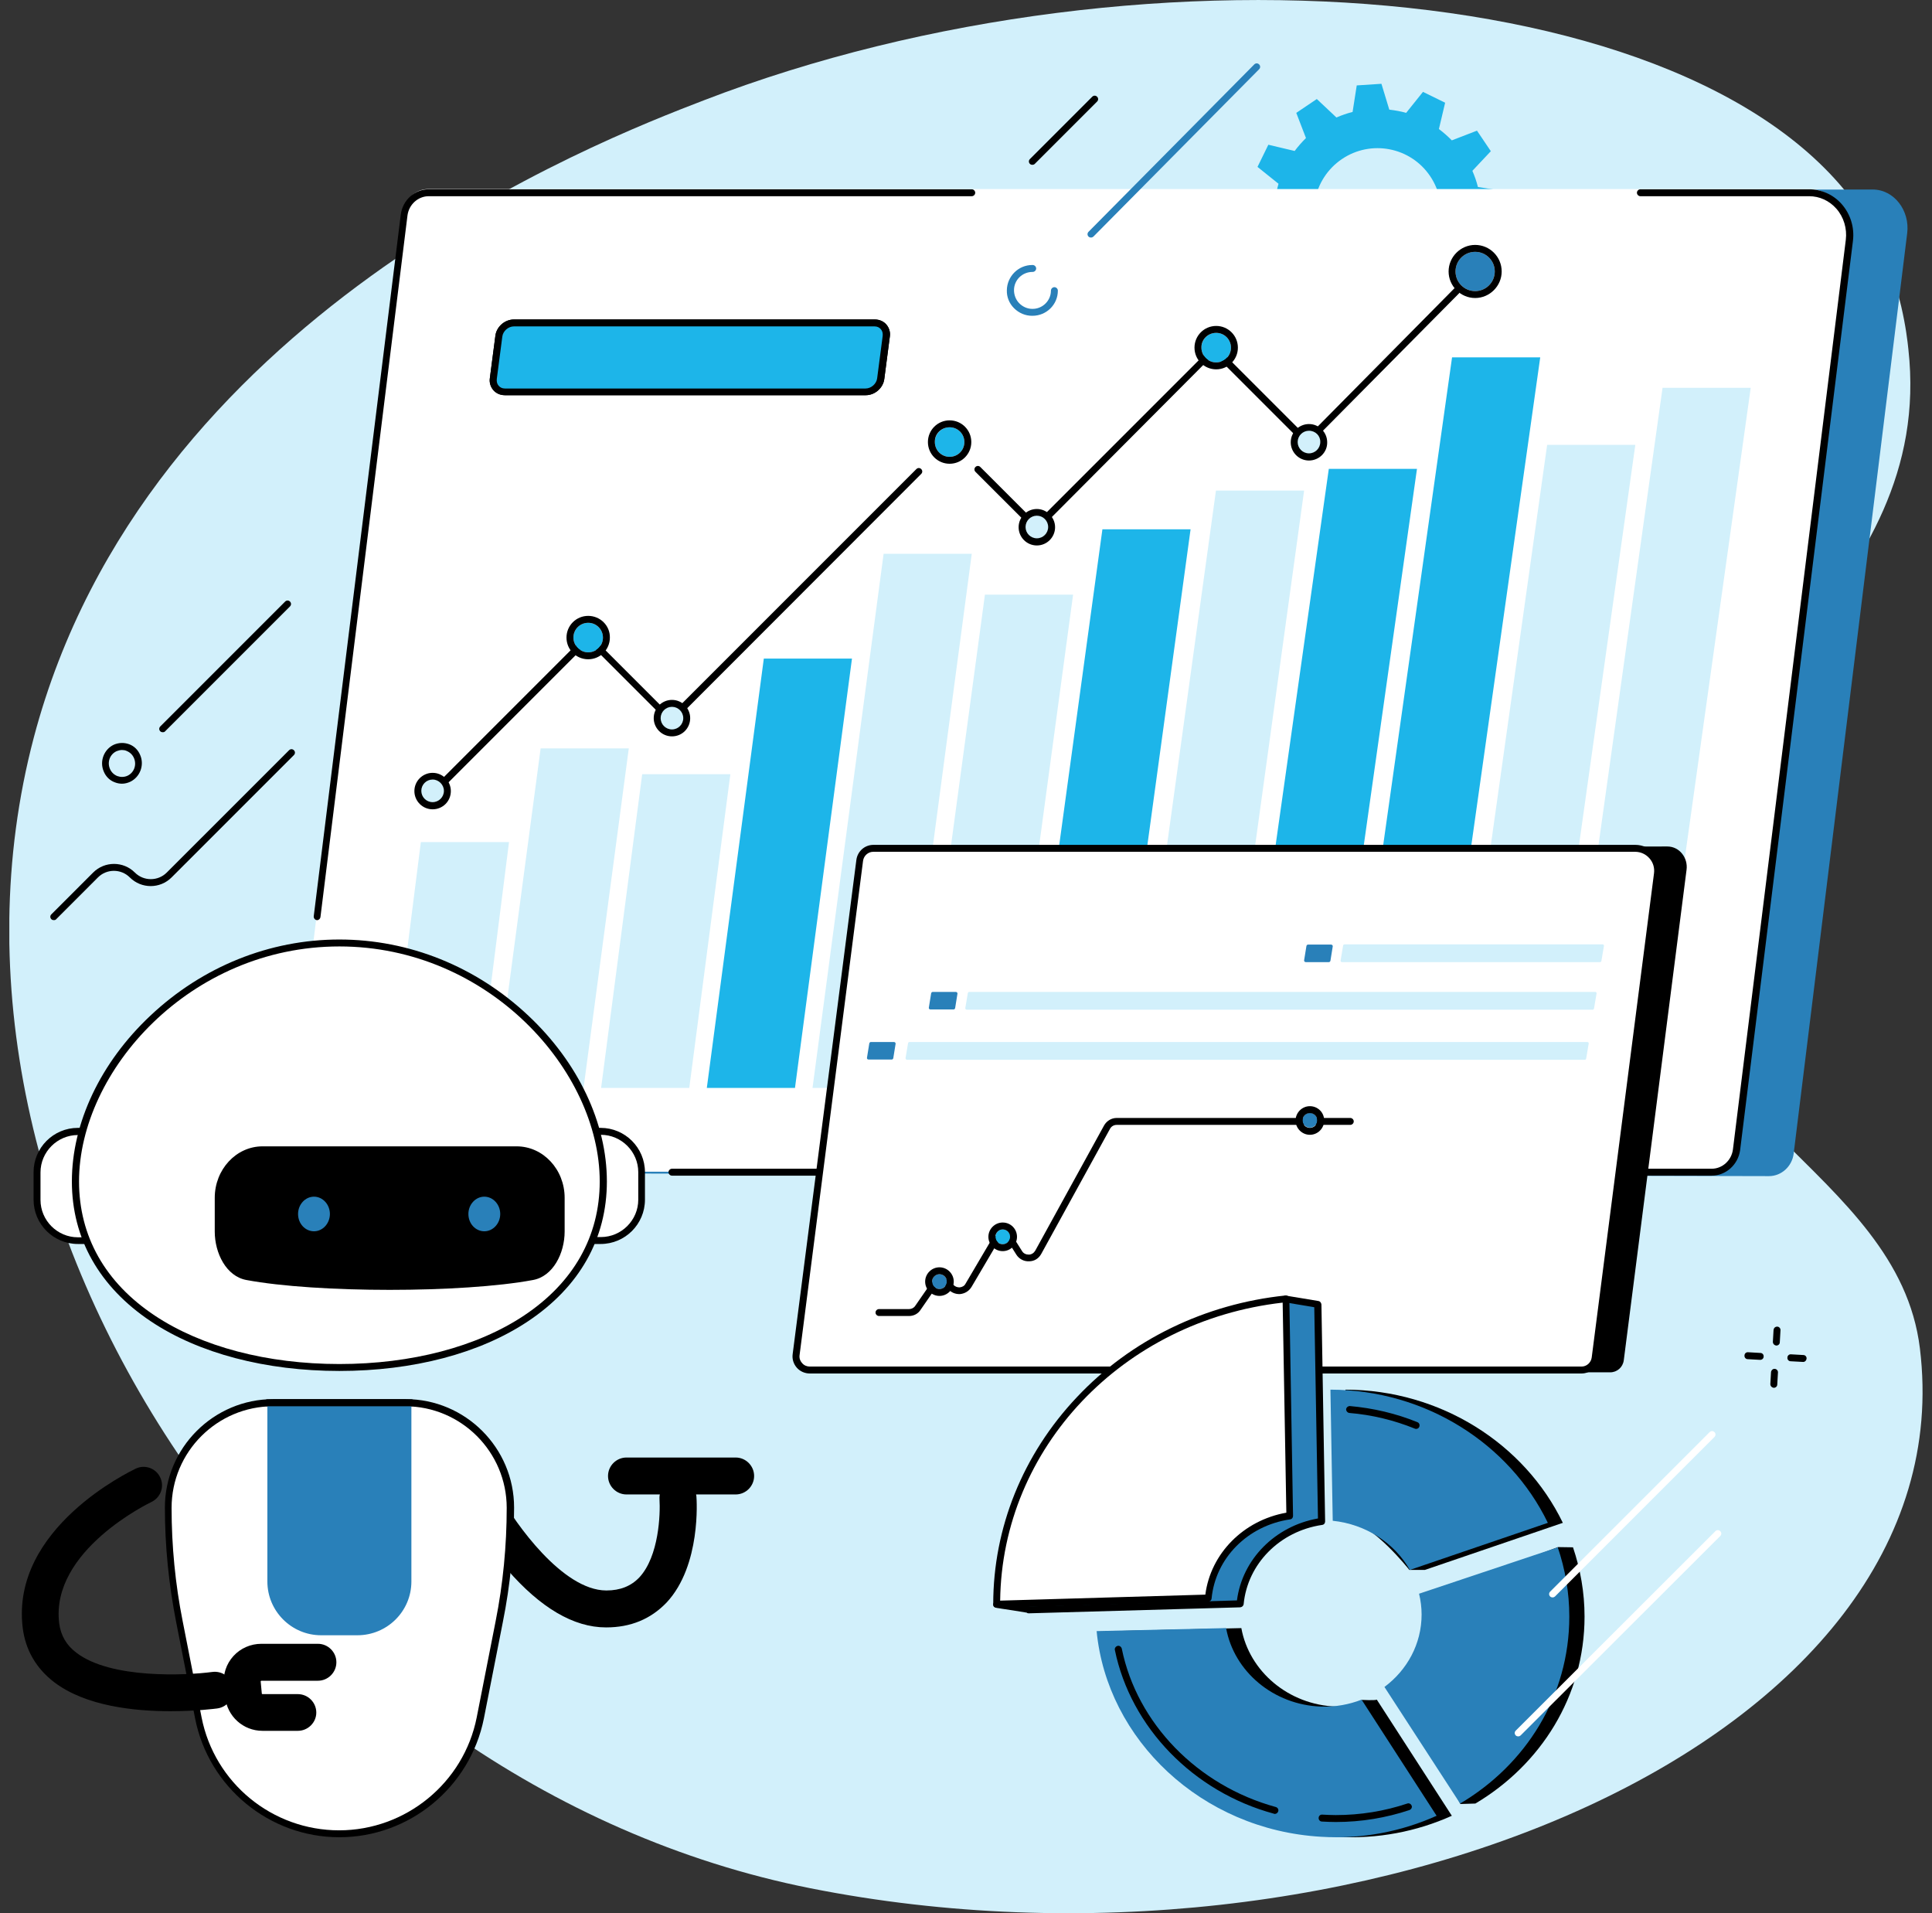 <svg width="202" height="200" viewBox="0 0 202 200" fill="none" xmlns="http://www.w3.org/2000/svg">
<rect x="0" y="0" width="202" height="200" fill="#333333" stroke="none"/>
<g clip-path="url(#clip0)">
<path d="M73.563 10.497C62.462 14.768 15.165 33.06 3.534 77.099C-9.714 127.341 29.933 186.487 84.735 197.394C141.589 208.687 205.778 182.119 200.734 140.951C198.442 122.177 172.839 116.482 174.021 94.353C175.179 72.756 202.375 62.186 199.528 36.486C199.359 34.87 198.78 30.043 196.343 25.193C182.588 -2.22 120.16 -7.481 73.563 10.497Z" fill="#D2F0FB"/>
<path d="M132.226 28.547L133.674 30.695L136.304 29.681C136.738 30.116 137.173 30.502 137.655 30.864L137.004 33.615L139.32 34.749L141.082 32.553C141.661 32.722 142.24 32.819 142.843 32.891L143.664 35.594L146.246 35.425L146.68 32.65C147.259 32.505 147.815 32.312 148.37 32.071L150.421 34.001L152.568 32.553L151.555 29.923C151.989 29.488 152.375 29.054 152.737 28.571L155.488 29.223L156.622 26.906L154.426 25.145C154.595 24.566 154.692 23.986 154.764 23.383L157.467 22.563L157.298 19.981L154.523 19.546C154.378 18.967 154.185 18.412 153.944 17.857L155.874 15.806L154.426 13.658L151.796 14.672C151.362 14.237 150.927 13.851 150.445 13.489L151.096 10.738L148.78 9.604L147.018 11.8C146.439 11.631 145.86 11.535 145.257 11.462L144.436 8.76L141.854 8.929L141.42 11.704C140.841 11.848 140.286 12.041 139.731 12.283L137.679 10.352L135.532 11.8L136.545 14.431C136.111 14.865 135.725 15.299 135.363 15.782L132.612 15.13L131.478 17.447L133.674 19.209C133.505 19.788 133.408 20.367 133.336 20.97L130.633 21.791L130.802 24.373L133.577 24.807C133.722 25.386 133.915 25.941 134.156 26.496L132.226 28.547ZM140.31 16.626C143.35 14.575 147.477 15.372 149.528 18.412C151.579 21.453 150.783 25.579 147.742 27.63C144.702 29.681 140.575 28.885 138.524 25.845C136.449 22.828 137.269 18.678 140.31 16.626Z" fill="#1DB5E9"/>
<path d="M35.797 122.611L184.953 122.949C186.256 122.949 187.366 121.935 187.535 120.608L199.407 24.372C199.697 22.032 198.056 19.812 195.788 19.812L48.563 19.956L35.797 122.611Z" fill="#2980B9"/>
<path d="M32.733 122.49H178.92C180.223 122.49 181.333 121.477 181.502 120.125L193.302 24.759C193.64 22.104 191.661 19.763 189.079 19.763H44.774C43.471 19.763 42.361 20.777 42.192 22.128L30.175 119.45C29.982 121.067 31.188 122.49 32.733 122.49Z" fill="white"/>
<path d="M178.968 122.9H70.257C70.064 122.9 69.895 122.731 69.895 122.538C69.895 122.345 70.064 122.176 70.257 122.176H178.968C180.078 122.176 181.043 121.308 181.188 120.149L192.988 25.072C193.133 23.89 192.771 22.683 191.999 21.814C191.251 20.97 190.237 20.511 189.151 20.511H171.511C171.318 20.511 171.149 20.343 171.149 20.149C171.149 19.956 171.318 19.788 171.511 19.788H189.151C190.43 19.788 191.685 20.343 192.554 21.332C193.471 22.369 193.905 23.769 193.736 25.169L181.936 120.246C181.719 121.766 180.44 122.9 178.968 122.9Z" fill="black"/>
<path d="M33.166 96.187C33.142 96.187 33.142 96.187 33.118 96.187C32.925 96.163 32.78 95.97 32.804 95.777L41.902 22.442C42.095 20.922 43.35 19.788 44.822 19.788H101.603C101.796 19.788 101.964 19.956 101.964 20.149C101.964 20.343 101.796 20.511 101.603 20.511H44.822C43.712 20.511 42.746 21.38 42.602 22.538L33.504 95.873C33.48 96.042 33.335 96.187 33.166 96.187Z" fill="black"/>
<path d="M49.962 113.731L53.22 88.031H44.002L40.744 113.731H49.962Z" fill="#D2F0FB"/>
<path d="M61.014 113.731L65.744 78.234H56.526L51.796 113.731H61.014Z" fill="#D2F0FB"/>
<path d="M72.066 113.731L76.362 80.936H67.144L62.848 113.731H72.066Z" fill="#D2F0FB"/>
<path d="M83.119 113.731L89.079 68.846H79.861L73.901 113.731H83.119Z" fill="#1DB5E9"/>
<path d="M94.171 113.731L101.603 57.891H92.385L84.953 113.731H94.171Z" fill="#D2F0FB"/>
<path d="M105.223 113.731L112.197 62.162H102.979L96.005 113.731H105.223Z" fill="#D2F0FB"/>
<path d="M116.492 113.731L124.48 55.333H115.262L107.274 113.731H116.492Z" fill="#1DB5E9"/>
<path d="M127.737 113.707L136.352 51.279H127.134L118.519 113.707H127.737Z" fill="#D2F0FB"/>
<path d="M139.007 113.707L148.152 49.011H138.934L129.789 113.707H139.007Z" fill="#1DB5E9"/>
<path d="M150.252 113.731L161.039 37.355H151.82L141.034 113.731H150.252Z" fill="#1DB5E9"/>
<path d="M161.521 113.731L170.981 46.501H161.762L152.303 113.731H161.521Z" fill="#D2F0FB"/>
<path d="M172.79 113.731L183.046 40.541H173.828L163.572 113.731H172.79Z" fill="#D2F0FB"/>
<path d="M108.36 55.526C108.264 55.526 108.167 55.502 108.095 55.429L101.989 49.324C101.845 49.179 101.845 48.962 101.989 48.818C102.134 48.673 102.351 48.673 102.496 48.818L108.336 54.657L126.724 36.269C126.869 36.124 127.086 36.124 127.231 36.269L136.666 45.705L152.038 30.164C152.182 30.019 152.4 30.019 152.544 30.164C152.689 30.309 152.689 30.526 152.544 30.671L136.907 46.453C136.835 46.525 136.738 46.549 136.642 46.549C136.545 46.549 136.449 46.501 136.376 46.453L126.941 37.017L108.601 55.429C108.529 55.478 108.457 55.526 108.36 55.526Z" fill="black"/>
<path d="M45.57 82.939C45.474 82.939 45.377 82.915 45.305 82.843C45.16 82.698 45.16 82.481 45.305 82.336L61.231 66.409C61.376 66.264 61.593 66.264 61.738 66.409L70.088 74.759L95.812 49.035C95.956 48.89 96.174 48.89 96.318 49.035C96.463 49.179 96.463 49.397 96.318 49.541L70.377 75.507C70.233 75.651 70.015 75.651 69.871 75.507L61.521 67.157L45.86 82.819C45.763 82.891 45.667 82.939 45.57 82.939Z" fill="black"/>
<path d="M61.496 68.194C62.349 68.194 63.041 67.503 63.041 66.65C63.041 65.797 62.349 65.106 61.496 65.106C60.644 65.106 59.953 65.797 59.953 66.65C59.953 67.503 60.644 68.194 61.496 68.194Z" fill="#1DB5E9"/>
<path d="M61.497 65.106C62.366 65.106 63.041 65.806 63.041 66.651C63.041 67.519 62.342 68.195 61.497 68.195C60.653 68.195 59.953 67.495 59.953 66.651C59.953 65.782 60.653 65.106 61.497 65.106ZM61.497 64.382C60.242 64.382 59.229 65.396 59.229 66.651C59.229 67.905 60.242 68.919 61.497 68.919C62.752 68.919 63.765 67.905 63.765 66.651C63.79 65.396 62.752 64.382 61.497 64.382Z" fill="black"/>
<path d="M106.839 55.091C106.839 54.223 107.539 53.547 108.384 53.547C109.228 53.547 109.928 54.247 109.928 55.091C109.928 55.96 109.228 56.635 108.384 56.635C107.539 56.635 106.839 55.96 106.839 55.091Z" fill="#D2F0FB"/>
<path d="M108.408 57.021C107.346 57.021 106.502 56.153 106.502 55.115C106.502 54.054 107.37 53.209 108.408 53.209C109.445 53.209 110.314 54.078 110.314 55.115C110.314 56.153 109.469 57.021 108.408 57.021ZM108.408 53.909C107.756 53.909 107.226 54.44 107.226 55.091C107.226 55.743 107.756 56.273 108.408 56.273C109.059 56.273 109.59 55.743 109.59 55.091C109.59 54.44 109.059 53.909 108.408 53.909Z" fill="black"/>
<path d="M127.158 37.885C128.01 37.885 128.702 37.194 128.702 36.341C128.702 35.488 128.01 34.797 127.158 34.797C126.305 34.797 125.614 35.488 125.614 36.341C125.614 37.194 126.305 37.885 127.158 37.885Z" fill="#1DB5E9"/>
<path d="M127.158 34.797C128.027 34.797 128.703 35.497 128.703 36.342C128.703 37.21 128.003 37.886 127.158 37.886C126.29 37.886 125.614 37.186 125.614 36.342C125.59 35.497 126.29 34.797 127.158 34.797ZM127.158 34.073C125.903 34.073 124.89 35.087 124.89 36.342C124.89 37.596 125.903 38.61 127.158 38.61C128.413 38.61 129.427 37.596 129.427 36.342C129.427 35.087 128.413 34.073 127.158 34.073Z" fill="black"/>
<path d="M136.858 47.755C137.711 47.755 138.403 47.064 138.403 46.211C138.403 45.358 137.711 44.667 136.858 44.667C136.006 44.667 135.314 45.358 135.314 46.211C135.314 47.064 136.006 47.755 136.858 47.755Z" fill="#D2F0FB"/>
<path d="M136.859 48.141C135.797 48.141 134.953 47.272 134.953 46.235C134.953 45.173 135.821 44.329 136.859 44.329C137.92 44.329 138.764 45.197 138.764 46.235C138.789 47.272 137.92 48.141 136.859 48.141ZM136.859 45.029C136.207 45.029 135.676 45.559 135.676 46.211C135.676 46.862 136.207 47.393 136.859 47.393C137.51 47.393 138.041 46.862 138.041 46.211C138.065 45.559 137.534 45.029 136.859 45.029Z" fill="black"/>
<path d="M154.233 30.428C155.365 30.428 156.283 29.51 156.283 28.378C156.283 27.245 155.365 26.327 154.233 26.327C153.1 26.327 152.182 27.245 152.182 28.378C152.182 29.51 153.1 30.428 154.233 30.428Z" fill="#2980B9"/>
<path d="M154.233 26.327C155.368 26.327 156.285 27.244 156.285 28.378C156.285 29.512 155.368 30.43 154.233 30.43C153.099 30.43 152.182 29.512 152.182 28.378C152.182 27.244 153.099 26.327 154.233 26.327ZM154.233 25.603C152.713 25.603 151.458 26.858 151.458 28.378C151.458 29.899 152.713 31.153 154.233 31.153C155.754 31.153 157.008 29.899 157.008 28.378C157.008 26.834 155.754 25.603 154.233 25.603Z" fill="black"/>
<path d="M68.712 75.072C68.712 74.203 69.412 73.528 70.256 73.528C71.101 73.528 71.8 74.227 71.8 75.072C71.8 75.94 71.101 76.616 70.256 76.616C69.412 76.616 68.712 75.916 68.712 75.072Z" fill="#D2F0FB"/>
<path d="M70.256 76.978C69.195 76.978 68.35 76.109 68.35 75.072C68.35 74.01 69.219 73.166 70.256 73.166C71.318 73.166 72.162 74.034 72.162 75.072C72.162 76.133 71.318 76.978 70.256 76.978ZM70.256 73.89C69.605 73.89 69.074 74.42 69.074 75.072C69.074 75.723 69.605 76.254 70.256 76.254C70.908 76.254 71.438 75.723 71.438 75.072C71.438 74.42 70.908 73.89 70.256 73.89Z" fill="black"/>
<path d="M99.286 47.755C100.139 47.755 100.83 47.063 100.83 46.211C100.83 45.358 100.139 44.667 99.286 44.667C98.433 44.667 97.742 45.358 97.742 46.211C97.742 47.063 98.433 47.755 99.286 47.755Z" fill="#1DB5E9"/>
<path d="M99.287 44.667C100.155 44.667 100.831 45.367 100.831 46.211C100.831 47.08 100.131 47.756 99.287 47.756C98.418 47.756 97.742 47.056 97.742 46.211C97.718 45.343 98.418 44.667 99.287 44.667ZM99.287 43.943C98.032 43.943 97.018 44.956 97.018 46.211C97.018 47.466 98.032 48.48 99.287 48.48C100.541 48.48 101.555 47.466 101.555 46.211C101.555 44.956 100.541 43.943 99.287 43.943Z" fill="black"/>
<path d="M43.688 82.697C43.688 81.829 44.388 81.153 45.232 81.153C46.101 81.153 46.776 81.853 46.776 82.697C46.776 83.566 46.077 84.241 45.232 84.241C44.364 84.241 43.688 83.542 43.688 82.697Z" fill="#D2F0FB"/>
<path d="M45.232 84.603C44.171 84.603 43.326 83.735 43.326 82.697C43.326 81.636 44.195 80.791 45.232 80.791C46.294 80.791 47.138 81.66 47.138 82.697C47.138 83.759 46.294 84.603 45.232 84.603ZM45.232 81.491C44.581 81.491 44.05 82.022 44.05 82.673C44.05 83.325 44.581 83.855 45.232 83.855C45.883 83.855 46.414 83.325 46.414 82.673C46.414 82.046 45.883 81.491 45.232 81.491Z" fill="black"/>
<path d="M86.014 143.292L168.35 143.46C169.074 143.46 169.677 142.93 169.773 142.206L176.337 90.927C176.506 89.672 175.589 88.489 174.334 88.489L93.06 88.562L86.014 143.292Z" fill="black"/>
<path d="M84.663 143.219H165.358C166.082 143.219 166.685 142.688 166.782 141.964L173.297 91.337C173.49 89.937 172.38 88.682 170.981 88.682H91.299C90.575 88.682 89.972 89.213 89.875 89.937L83.215 141.602C83.119 142.447 83.794 143.219 84.663 143.219Z" fill="white"/>
<path d="M165.358 143.581H84.663C84.156 143.581 83.65 143.364 83.312 142.978C82.974 142.592 82.805 142.085 82.877 141.554L89.538 89.889C89.658 88.996 90.406 88.32 91.323 88.32H170.981C171.753 88.32 172.501 88.658 173.008 89.237C173.514 89.817 173.756 90.613 173.659 91.385L167.144 142.013C167.023 142.905 166.251 143.581 165.358 143.581ZM91.299 89.044C90.768 89.044 90.31 89.455 90.237 89.986L83.601 141.651C83.553 141.964 83.65 142.254 83.867 142.495C84.06 142.737 84.374 142.857 84.663 142.857H165.358C165.889 142.857 166.347 142.447 166.42 141.916L172.935 91.289C173.008 90.71 172.839 90.154 172.453 89.72C172.067 89.286 171.536 89.044 170.957 89.044H91.299Z" fill="black"/>
<path d="M140.31 100.579H167.289C167.361 100.579 167.409 100.531 167.433 100.458L167.699 98.89C167.723 98.793 167.65 98.721 167.554 98.721H140.575C140.503 98.721 140.455 98.769 140.43 98.842L140.165 100.41C140.165 100.507 140.213 100.579 140.31 100.579Z" fill="#D2F0FB"/>
<path d="M136.521 100.579H138.934C139.006 100.579 139.078 100.53 139.103 100.434L139.344 98.938C139.368 98.842 139.271 98.745 139.175 98.745H136.762C136.69 98.745 136.618 98.793 136.594 98.89L136.352 100.386C136.328 100.482 136.425 100.579 136.521 100.579Z" fill="#2980B9"/>
<path d="M97.284 105.526H99.696C99.769 105.526 99.841 105.477 99.865 105.381L100.106 103.885C100.13 103.788 100.034 103.692 99.937 103.692H97.525C97.453 103.692 97.38 103.74 97.356 103.837L97.115 105.333C97.091 105.429 97.163 105.526 97.284 105.526Z" fill="#2980B9"/>
<path d="M90.816 110.762H93.229C93.301 110.762 93.374 110.714 93.398 110.617L93.639 109.121C93.663 109.025 93.567 108.928 93.47 108.928H91.058C90.985 108.928 90.913 108.977 90.889 109.073L90.648 110.569C90.623 110.666 90.696 110.762 90.816 110.762Z" fill="#2980B9"/>
<path d="M101.072 105.55H166.516C166.589 105.55 166.637 105.502 166.661 105.429L166.927 103.861C166.951 103.764 166.878 103.692 166.782 103.692H101.338C101.265 103.692 101.217 103.74 101.193 103.813L100.927 105.381C100.927 105.478 100.976 105.55 101.072 105.55Z" fill="#D2F0FB"/>
<path d="M94.822 110.787H165.696C165.768 110.787 165.816 110.738 165.84 110.666L166.106 109.097C166.13 109.001 166.058 108.928 165.961 108.928H95.088C95.015 108.928 94.967 108.977 94.943 109.049L94.677 110.618C94.677 110.69 94.75 110.787 94.822 110.787Z" fill="#D2F0FB"/>
<path d="M95.04 137.572H91.903C91.709 137.572 91.54 137.403 91.54 137.21C91.54 137.017 91.709 136.848 91.903 136.848H95.04C95.305 136.848 95.546 136.728 95.691 136.51L97.211 134.315C97.501 133.904 97.935 133.663 98.418 133.663C98.901 133.663 99.359 133.856 99.649 134.266C99.818 134.483 100.059 134.58 100.324 134.58C100.59 134.556 100.831 134.435 100.952 134.194L103.582 129.73C103.847 129.271 104.33 129.006 104.861 128.982C105.392 128.982 105.875 129.223 106.164 129.681L106.864 130.791C107.009 131.033 107.274 131.153 107.564 131.153C107.853 131.153 108.095 130.984 108.239 130.743L115.43 117.664C115.696 117.181 116.203 116.868 116.758 116.868H141.179C141.372 116.868 141.541 117.037 141.541 117.23C141.541 117.423 141.372 117.592 141.179 117.592H116.758C116.468 117.592 116.203 117.736 116.058 118.002L108.867 131.081C108.601 131.564 108.143 131.853 107.588 131.853C107.057 131.877 106.55 131.612 106.261 131.153L105.561 130.043C105.416 129.802 105.151 129.681 104.885 129.681C104.62 129.681 104.354 129.826 104.209 130.067L101.579 134.532C101.314 134.966 100.879 135.232 100.373 135.28C99.866 135.304 99.383 135.087 99.07 134.677C98.925 134.483 98.683 134.363 98.418 134.363C98.153 134.363 97.935 134.483 97.79 134.701L96.27 136.897C96.005 137.331 95.546 137.572 95.04 137.572Z" fill="black"/>
<path d="M97.453 133.976C97.453 133.542 97.79 133.204 98.225 133.204C98.659 133.204 98.997 133.542 98.997 133.976C98.997 134.411 98.659 134.749 98.225 134.749C97.79 134.749 97.453 134.411 97.453 133.976Z" fill="#2980B9"/>
<path d="M98.225 133.204C98.659 133.204 98.997 133.542 98.997 133.976C98.997 134.411 98.659 134.749 98.225 134.749C97.79 134.749 97.453 134.411 97.453 133.976C97.453 133.566 97.79 133.204 98.225 133.204ZM98.225 132.481C97.404 132.481 96.729 133.156 96.729 133.976C96.729 134.797 97.404 135.472 98.225 135.472C99.045 135.472 99.72 134.797 99.72 133.976C99.72 133.156 99.045 132.481 98.225 132.481Z" fill="black"/>
<path d="M104.088 129.295C104.088 128.861 104.426 128.523 104.86 128.523C105.295 128.523 105.632 128.861 105.632 129.295C105.632 129.729 105.295 130.067 104.86 130.067C104.426 130.067 104.088 129.729 104.088 129.295Z" fill="#1DB5E9"/>
<path d="M104.836 128.523C105.271 128.523 105.608 128.861 105.608 129.295C105.608 129.729 105.271 130.067 104.836 130.067C104.402 130.067 104.064 129.729 104.064 129.295C104.088 128.861 104.426 128.523 104.836 128.523ZM104.836 127.799C104.016 127.799 103.341 128.475 103.341 129.295C103.341 130.115 104.016 130.791 104.836 130.791C105.657 130.791 106.332 130.115 106.332 129.295C106.332 128.475 105.681 127.799 104.836 127.799Z" fill="black"/>
<path d="M136.955 117.881C137.382 117.881 137.727 117.535 137.727 117.109C137.727 116.683 137.382 116.337 136.955 116.337C136.529 116.337 136.183 116.683 136.183 117.109C136.183 117.535 136.529 117.881 136.955 117.881Z" fill="#2980B9"/>
<path d="M136.955 116.361C137.39 116.361 137.727 116.699 137.727 117.133C137.727 117.567 137.39 117.905 136.955 117.905C136.521 117.905 136.183 117.567 136.183 117.133C136.183 116.699 136.521 116.361 136.955 116.361ZM136.955 115.637C136.135 115.637 135.459 116.313 135.459 117.133C135.459 117.953 136.135 118.629 136.955 118.629C137.776 118.629 138.451 117.953 138.451 117.133C138.451 116.289 137.776 115.637 136.955 115.637Z" fill="black"/>
<path d="M148.973 164.117H147.356C147.356 164.117 143.519 159.242 140.913 158.977L140.672 145.27C150.614 145.294 159.397 150.917 163.403 159.194L148.973 164.117Z" fill="black"/>
<path d="M129.788 170.198C130.609 174.71 134.711 178.233 139.73 178.402C140.961 178.451 142.409 177.703 142.409 177.703C142.409 177.703 143.736 177.775 143.953 177.678L151.796 189.816C148.152 191.457 144.026 192.278 139.73 192.012C127.206 191.288 117.337 181.853 116.251 170.511L129.788 170.198Z" fill="black"/>
<path d="M154.258 188.538L152.689 188.586L146.343 176.351C148.707 174.59 150.228 171.863 150.228 168.774C150.228 168.026 150.131 167.302 149.962 166.602L162.897 161.728L164.465 161.752C165.237 164.044 165.672 166.457 165.672 168.991C165.672 177.317 161.087 184.484 154.258 188.538Z" fill="black"/>
<path d="M138.186 159.049C133.601 159.725 130.078 163.272 129.668 167.664L107.539 168.315C107.539 168.315 107.539 168.315 107.539 168.291C107.539 168.291 107.539 168.291 107.539 168.267C107.539 168.243 104.209 167.736 104.209 167.736C104.209 167.591 134.446 135.811 134.446 135.811L137.8 136.341C137.8 136.341 138.065 151.472 138.186 159.049Z" fill="#2980B9"/>
<path d="M107.54 168.653C107.467 168.653 107.395 168.629 107.346 168.581C106.912 168.509 105.416 168.267 104.74 168.171C103.944 168.05 103.847 168.026 103.847 167.712C103.847 167.519 103.847 167.519 108.674 162.403C111.183 159.749 114.682 156.057 119.074 151.448C126.627 143.484 134.18 135.545 134.18 135.545C134.253 135.449 134.373 135.425 134.494 135.449L137.848 136.004C138.017 136.028 138.138 136.173 138.162 136.366L138.548 159.049C138.548 159.242 138.428 159.387 138.234 159.411C133.794 160.063 130.44 163.489 130.03 167.688C130.006 167.881 129.861 168.002 129.668 168.026L107.54 168.653ZM104.909 167.471C105.392 167.543 106.019 167.64 106.574 167.736C106.864 167.785 107.105 167.833 107.298 167.857C107.443 167.881 107.564 167.905 107.636 167.929L129.33 167.302C129.885 163.007 133.312 159.532 137.8 158.735L137.414 136.655L134.542 136.173C125.083 146.163 107.829 164.31 104.909 167.471Z" fill="black"/>
<path d="M147.404 164.117C145.812 161.317 142.819 159.339 139.344 158.977L139.103 145.27C149.045 145.294 157.829 150.917 161.835 159.194L147.404 164.117Z" fill="#2980B9"/>
<path d="M148.08 149.373C148.032 149.373 147.983 149.373 147.935 149.348C145.739 148.456 143.423 147.901 141.082 147.707C140.889 147.683 140.744 147.514 140.744 147.321C140.768 147.128 140.937 146.984 141.13 146.984C143.567 147.201 145.956 147.756 148.201 148.673C148.394 148.745 148.466 148.962 148.394 149.155C148.345 149.276 148.225 149.373 148.08 149.373Z" fill="black"/>
<path d="M128.196 170.198C129.016 174.71 133.119 178.233 138.138 178.402C139.634 178.451 141.058 178.185 142.361 177.678L150.204 189.816C146.56 191.457 142.433 192.278 138.138 192.012C125.614 191.288 115.744 181.853 114.658 170.511L128.196 170.198Z" fill="#2980B9"/>
<path d="M139.658 190.468C139.176 190.468 138.693 190.444 138.21 190.42C138.017 190.42 137.848 190.227 137.872 190.034C137.872 189.841 138.041 189.672 138.259 189.696C138.717 189.72 139.2 189.744 139.658 189.744C142.24 189.744 144.75 189.334 147.139 188.537C147.332 188.465 147.525 188.586 147.597 188.755C147.67 188.948 147.549 189.141 147.38 189.213C144.919 190.034 142.337 190.468 139.658 190.468Z" fill="black"/>
<path d="M133.288 189.623C133.263 189.623 133.215 189.623 133.191 189.599C124.745 187.307 118.23 180.574 116.565 172.49C116.516 172.297 116.661 172.104 116.854 172.056C117.047 172.008 117.24 172.152 117.288 172.345C118.881 180.164 125.204 186.655 133.384 188.899C133.577 188.948 133.698 189.141 133.65 189.334C133.601 189.503 133.456 189.623 133.288 189.623Z" fill="black"/>
<path d="M152.665 188.537L144.75 176.351C147.115 174.59 148.635 171.863 148.635 168.774C148.635 168.026 148.538 167.302 148.37 166.602L162.872 161.752C163.645 164.044 164.079 166.457 164.079 168.991C164.079 177.316 159.518 184.483 152.665 188.537Z" fill="#2980B9"/>
<path d="M134.856 158.47C130.271 159.145 126.748 162.693 126.338 167.085L104.209 167.736V167.712C104.209 151.472 117.144 137.596 134.446 135.811L134.856 158.47Z" fill="white"/>
<path d="M104.209 168.074C104.113 168.074 104.016 168.026 103.968 167.978C103.896 167.905 103.847 167.809 103.847 167.712V167.688C103.847 159.725 106.936 152.051 112.583 146.067C118.23 140.058 126 136.293 134.422 135.425C134.518 135.425 134.615 135.449 134.687 135.521C134.76 135.594 134.808 135.69 134.808 135.787L135.194 158.47C135.194 158.663 135.073 158.808 134.88 158.832C130.44 159.484 127.086 162.886 126.676 167.109C126.651 167.302 126.507 167.423 126.314 167.447L104.209 168.074ZM134.108 136.173C117.361 138.079 104.764 151.375 104.571 167.326L126.024 166.699C126.579 162.403 130.006 158.928 134.494 158.132L134.108 136.173Z" fill="black"/>
<path d="M91.468 33.76H53.727C52.955 33.76 52.255 34.387 52.158 35.135L51.579 39.575C51.483 40.347 52.013 40.951 52.786 40.951H90.503C91.275 40.951 91.975 40.323 92.071 39.575L92.65 35.135C92.771 34.387 92.24 33.76 91.468 33.76Z" fill="#1DB5E9"/>
<path d="M90.527 41.313H52.786C52.303 41.313 51.869 41.12 51.579 40.782C51.29 40.444 51.145 39.985 51.217 39.527L51.796 35.087C51.917 34.146 52.786 33.398 53.727 33.398H91.468C91.951 33.398 92.385 33.591 92.675 33.928C92.964 34.266 93.109 34.725 93.037 35.183L92.457 39.623C92.337 40.565 91.468 41.313 90.527 41.313ZM53.727 34.121C53.148 34.121 52.593 34.604 52.52 35.183L51.941 39.623C51.917 39.889 51.965 40.13 52.134 40.323C52.303 40.516 52.52 40.613 52.786 40.613H90.503C91.082 40.613 91.637 40.13 91.71 39.551L92.289 35.111C92.313 34.846 92.264 34.604 92.096 34.411C91.927 34.218 91.71 34.121 91.444 34.121H53.727Z" fill="black"/>
<path d="M91.468 33.76H53.727C52.955 33.76 52.255 34.387 52.158 35.135L51.579 39.575C51.483 40.347 52.013 40.951 52.786 40.951H90.503C91.275 40.951 91.975 40.323 92.071 39.575L92.65 35.135C92.771 34.387 92.24 33.76 91.468 33.76Z" fill="#1DB5E9"/>
<path d="M90.527 41.313H52.786C52.303 41.313 51.869 41.12 51.579 40.782C51.29 40.444 51.145 39.985 51.217 39.527L51.796 35.087C51.917 34.146 52.786 33.398 53.727 33.398H91.468C91.951 33.398 92.385 33.591 92.675 33.928C92.964 34.266 93.109 34.725 93.037 35.183L92.457 39.623C92.337 40.565 91.468 41.313 90.527 41.313ZM53.727 34.121C53.148 34.121 52.593 34.604 52.52 35.183L51.941 39.623C51.917 39.889 51.965 40.13 52.134 40.323C52.303 40.516 52.52 40.613 52.786 40.613H90.503C91.082 40.613 91.637 40.13 91.71 39.551L92.289 35.111C92.313 34.846 92.264 34.604 92.096 34.411C91.927 34.218 91.71 34.121 91.444 34.121H53.727Z" fill="black"/>
<path d="M158.746 181.516C158.65 181.516 158.553 181.491 158.481 181.419C158.336 181.274 158.336 181.057 158.481 180.912L179.354 160.063C179.499 159.918 179.716 159.918 179.861 160.063C180.006 160.208 180.006 160.425 179.861 160.57L158.987 181.419C158.939 181.467 158.843 181.516 158.746 181.516Z" fill="white"/>
<path d="M162.341 166.989C162.244 166.989 162.148 166.964 162.075 166.892C161.931 166.747 161.931 166.53 162.075 166.385L178.75 149.711C178.895 149.566 179.112 149.566 179.257 149.711C179.402 149.855 179.402 150.072 179.257 150.217L162.582 166.892C162.534 166.94 162.437 166.989 162.341 166.989Z" fill="white"/>
<path d="M5.633 96.187C5.537 96.187 5.44 96.163 5.368 96.091C5.223 95.946 5.223 95.729 5.368 95.584L9.736 91.216C10.942 90.01 12.897 90.01 14.103 91.216C15.02 92.133 16.516 92.133 17.433 91.216L30.223 78.427C30.368 78.282 30.585 78.282 30.73 78.427C30.875 78.572 30.875 78.789 30.73 78.933L17.94 91.723C16.734 92.93 14.779 92.93 13.572 91.723C12.655 90.806 11.159 90.806 10.242 91.723L5.875 96.091C5.826 96.163 5.73 96.187 5.633 96.187Z" fill="black"/>
<path d="M12.752 81.926C12.511 81.926 12.245 81.877 12.004 81.781C11.473 81.588 11.063 81.178 10.846 80.647C10.387 79.585 10.87 78.33 11.907 77.848C12.414 77.63 12.969 77.606 13.5 77.799C14.031 77.992 14.441 78.403 14.658 78.933C15.117 79.995 14.634 81.25 13.597 81.733C13.331 81.853 13.041 81.926 12.752 81.926ZM12.752 78.403C12.559 78.403 12.39 78.451 12.197 78.523C11.497 78.837 11.183 79.657 11.497 80.381C11.642 80.719 11.907 80.985 12.269 81.129C12.607 81.25 12.969 81.25 13.307 81.105C14.007 80.792 14.32 79.971 14.007 79.247C13.862 78.909 13.597 78.644 13.235 78.499C13.09 78.427 12.921 78.403 12.752 78.403Z" fill="black"/>
<path d="M17.023 76.544C16.927 76.544 16.83 76.52 16.758 76.448C16.613 76.303 16.613 76.086 16.758 75.941L29.813 62.886C29.958 62.741 30.175 62.741 30.32 62.886C30.464 63.031 30.464 63.248 30.32 63.393L17.265 76.448C17.216 76.52 17.12 76.544 17.023 76.544Z" fill="black"/>
<path d="M107.949 17.229C107.853 17.229 107.756 17.205 107.684 17.132C107.539 16.988 107.539 16.77 107.684 16.626L114.199 10.11C114.344 9.965 114.561 9.965 114.706 10.11C114.851 10.255 114.851 10.472 114.706 10.617L108.191 17.132C108.118 17.205 108.022 17.229 107.949 17.229Z" fill="black"/>
<path d="M110.242 30.381C110.218 31.66 109.18 32.674 107.901 32.65C106.622 32.625 105.609 31.588 105.633 30.333C105.657 29.054 106.695 28.04 107.974 28.065L110.242 30.381Z" fill="white"/>
<path d="M107.95 33.012C107.926 33.012 107.926 33.012 107.901 33.012C107.202 33.012 106.526 32.722 106.019 32.215C105.512 31.709 105.247 31.033 105.271 30.333C105.295 28.885 106.478 27.703 107.926 27.703C107.95 27.703 107.95 27.703 107.974 27.703C108.167 27.703 108.336 27.872 108.336 28.065C108.336 28.258 108.167 28.427 107.974 28.427H107.95C106.888 28.427 106.019 29.271 106.019 30.333C106.019 30.84 106.212 31.346 106.574 31.709C106.936 32.071 107.419 32.288 107.926 32.288C108.987 32.312 109.88 31.443 109.88 30.381C109.88 30.188 110.049 30.019 110.242 30.019C110.435 30.019 110.604 30.188 110.604 30.381C110.604 31.853 109.398 33.012 107.95 33.012Z" fill="#2980B9"/>
<path d="M114.079 24.469L131.405 6.974L114.079 24.469Z" fill="white"/>
<path d="M114.079 24.831C113.982 24.831 113.886 24.807 113.814 24.735C113.669 24.59 113.669 24.373 113.814 24.228L131.14 6.733C131.285 6.588 131.502 6.588 131.647 6.733C131.791 6.877 131.791 7.095 131.647 7.239L114.32 24.735C114.272 24.783 114.176 24.831 114.079 24.831Z" fill="#2980B9"/>
<path d="M188.524 142.374C188.524 142.374 188.499 142.374 188.524 142.374L187.221 142.302C187.028 142.302 186.859 142.133 186.883 141.916C186.883 141.723 187.052 141.554 187.269 141.578L188.548 141.651C188.741 141.651 188.91 141.819 188.885 142.037C188.861 142.23 188.717 142.374 188.524 142.374Z" fill="black"/>
<path d="M184.035 142.157L182.732 142.084C182.539 142.084 182.371 141.915 182.395 141.698C182.395 141.505 182.564 141.336 182.781 141.36L184.059 141.433C184.252 141.433 184.421 141.602 184.397 141.819C184.397 142.012 184.228 142.157 184.035 142.157Z" fill="black"/>
<path d="M185.724 140.661C185.507 140.637 185.362 140.468 185.362 140.275L185.434 139.02C185.459 138.827 185.603 138.682 185.82 138.682C186.013 138.682 186.182 138.875 186.158 139.068L186.086 140.323C186.086 140.516 185.917 140.661 185.724 140.661Z" fill="black"/>
<path d="M185.459 145.077C185.242 145.053 185.097 144.884 185.097 144.691L185.17 143.436C185.194 143.243 185.363 143.074 185.556 143.099C185.749 143.099 185.918 143.292 185.894 143.485L185.821 144.739C185.821 144.932 185.652 145.077 185.459 145.077Z" fill="black"/>
<path d="M63.379 170.125H63.355C59.977 170.125 56.502 168.074 53.027 164.068C50.59 161.269 49.045 158.494 48.973 158.373C48.466 157.432 48.78 156.274 49.721 155.743C50.662 155.236 51.82 155.55 52.351 156.491C53.871 159.194 58.794 166.24 63.379 166.264H63.403C64.851 166.264 65.985 165.806 66.854 164.889C68.905 162.669 69.05 158.253 68.954 156.732C68.881 155.671 69.677 154.754 70.739 154.657C71.801 154.585 72.718 155.381 72.814 156.443C72.839 156.732 73.321 163.634 69.702 167.519C68.037 169.256 65.937 170.125 63.379 170.125Z" fill="black"/>
<path d="M76.917 156.226H65.503C64.441 156.226 63.572 155.357 63.572 154.295C63.572 153.234 64.441 152.365 65.503 152.365H76.917C77.978 152.365 78.847 153.234 78.847 154.295C78.847 155.357 77.978 156.226 76.917 156.226Z" fill="black"/>
<path d="M62.8 129.681H61.207V118.267H62.8C65.165 118.267 67.071 120.174 67.071 122.538V125.41C67.071 127.775 65.165 129.681 62.8 129.681Z" fill="white"/>
<path d="M62.8 130.043H61.207C61.014 130.043 60.846 129.874 60.846 129.681V118.267C60.846 118.074 61.014 117.905 61.207 117.905H62.8C65.358 117.905 67.433 119.981 67.433 122.539V125.41C67.433 127.968 65.358 130.043 62.8 130.043ZM61.593 129.319H62.824C64.972 129.319 66.734 127.558 66.734 125.41V122.539C66.734 120.391 64.972 118.629 62.824 118.629H61.593V129.319Z" fill="black"/>
<path d="M8.143 129.681H9.735V118.267H8.143C5.778 118.267 3.872 120.174 3.872 122.538V125.41C3.872 127.775 5.802 129.681 8.143 129.681Z" fill="white"/>
<path d="M9.736 130.043H8.143C5.585 130.043 3.51 127.968 3.51 125.41V122.539C3.51 119.981 5.585 117.905 8.143 117.905H9.736C9.929 117.905 10.098 118.074 10.098 118.267V129.681C10.098 129.899 9.929 130.043 9.736 130.043ZM8.143 118.653C5.995 118.653 4.234 120.415 4.234 122.563V125.434C4.234 127.582 5.995 129.344 8.143 129.344H9.374V118.653H8.143Z" fill="black"/>
<path d="M7.877 123.528C7.877 111.269 20.233 98.6 35.459 98.6C50.686 98.6 63.041 111.269 63.041 123.528C63.041 135.787 50.686 142.978 35.459 142.978C20.233 142.954 7.877 135.762 7.877 123.528Z" fill="white"/>
<path d="M35.483 143.316C27.786 143.316 20.788 141.482 15.768 138.127C10.387 134.532 7.515 129.464 7.515 123.504C7.515 117.399 10.508 111.076 15.72 106.178C21.174 101.038 28.196 98.214 35.483 98.214C42.771 98.214 49.793 101.038 55.247 106.178C60.459 111.076 63.452 117.399 63.452 123.504C63.452 129.464 60.604 134.532 55.199 138.127C50.179 141.482 43.181 143.316 35.483 143.316ZM35.483 98.938C19.895 98.938 8.263 111.921 8.263 123.504C8.263 129.223 10.99 134.073 16.178 137.524C21.077 140.782 27.93 142.592 35.483 142.592C43.037 142.592 49.89 140.782 54.788 137.524C59.977 134.073 62.704 129.223 62.704 123.504C62.704 111.921 51.072 98.938 35.483 98.938Z" fill="black"/>
<path d="M42.385 146.646H28.558C22.501 146.646 17.578 151.568 17.578 157.625C17.578 161.631 17.964 165.613 18.736 169.546L20.715 179.609C22.115 186.631 28.268 191.723 35.435 191.723C42.602 191.723 48.78 186.655 50.156 179.609L52.134 169.546C52.906 165.613 53.292 161.631 53.292 157.625C53.365 151.568 48.442 146.646 42.385 146.646Z" fill="white"/>
<path d="M35.484 192.061C28.172 192.061 21.825 186.848 20.402 179.657L18.423 169.595C17.651 165.661 17.24 161.631 17.24 157.601C17.24 151.351 22.332 146.26 28.582 146.26H42.409C48.659 146.26 53.751 151.351 53.751 157.601C53.751 161.607 53.365 165.661 52.569 169.595L50.59 179.657C49.142 186.848 42.795 192.061 35.484 192.061ZM28.558 147.008C22.718 147.008 17.94 151.762 17.94 157.625C17.94 161.607 18.326 165.589 19.099 169.474L21.077 179.537C22.429 186.39 28.461 191.337 35.459 191.337C42.433 191.337 48.49 186.366 49.842 179.537L51.821 169.474C52.593 165.589 52.979 161.583 52.979 157.625C52.979 151.786 48.225 147.008 42.361 147.008H28.558Z" fill="black"/>
<path d="M37.366 170.946H33.577C30.464 170.946 27.955 168.412 27.955 165.323V146.646H43.013V165.323C43.013 168.436 40.479 170.946 37.366 170.946Z" fill="#2980B9"/>
<path d="M43.013 147.008H27.955C27.762 147.008 27.593 146.839 27.593 146.646C27.593 146.453 27.762 146.284 27.955 146.284H43.013C43.206 146.284 43.374 146.453 43.374 146.646C43.374 146.839 43.206 147.008 43.013 147.008Z" fill="black"/>
<path d="M54.016 119.836H27.448C24.697 119.836 22.453 122.249 22.453 125.217V128.74C22.453 131.009 23.659 133.422 25.759 133.808C33.119 135.183 48.37 135.183 55.73 133.808C57.829 133.422 59.036 131.009 59.036 128.74V125.217C59.036 122.249 56.791 119.836 54.016 119.836Z" fill="black"/>
<path d="M34.493 126.906C34.493 127.895 33.745 128.715 32.829 128.715C31.912 128.715 31.164 127.919 31.164 126.906C31.164 125.917 31.912 125.097 32.829 125.097C33.745 125.097 34.493 125.917 34.493 126.906Z" fill="#2980B9"/>
<path d="M52.302 126.906C52.302 127.895 51.554 128.715 50.638 128.715C49.721 128.715 48.973 127.919 48.973 126.906C48.973 125.917 49.721 125.097 50.638 125.097C51.554 125.097 52.302 125.917 52.302 126.906Z" fill="#2980B9"/>
<path d="M17.82 178.885C14.031 178.885 8.939 178.354 5.657 175.845C3.775 174.397 2.665 172.49 2.375 170.174C1.097 159.749 13.669 153.789 14.2 153.523C15.165 153.065 16.323 153.499 16.758 154.464C17.216 155.43 16.782 156.564 15.817 157.022C15.72 157.07 5.247 162.066 6.188 169.691C6.357 170.97 6.936 171.984 7.998 172.78C11.594 175.531 19.46 175.145 22.187 174.783C23.249 174.638 24.214 175.362 24.359 176.424C24.504 177.486 23.78 178.451 22.718 178.596C22.525 178.62 20.522 178.885 17.82 178.885Z" fill="black"/>
<path d="M31.14 180.936H27.448C25.421 180.936 23.756 179.416 23.538 177.413L23.418 176.134C23.297 175.024 23.659 173.938 24.407 173.118C25.155 172.297 26.217 171.839 27.327 171.839H33.239C34.301 171.839 35.17 172.707 35.17 173.769C35.17 174.831 34.301 175.7 33.239 175.7H27.327C27.327 175.7 27.303 175.7 27.279 175.724C27.255 175.748 27.255 175.772 27.255 175.772L27.375 177.051C27.375 177.075 27.399 177.099 27.448 177.099H31.14C32.202 177.099 33.07 177.968 33.07 179.03C33.07 180.068 32.202 180.936 31.14 180.936Z" fill="black"/>
</g>
<defs>
<clipPath id="clip0">
<rect width="200.048" height="200" fill="white" transform="translate(0.976)"/>
</clipPath>
</defs>
</svg>
